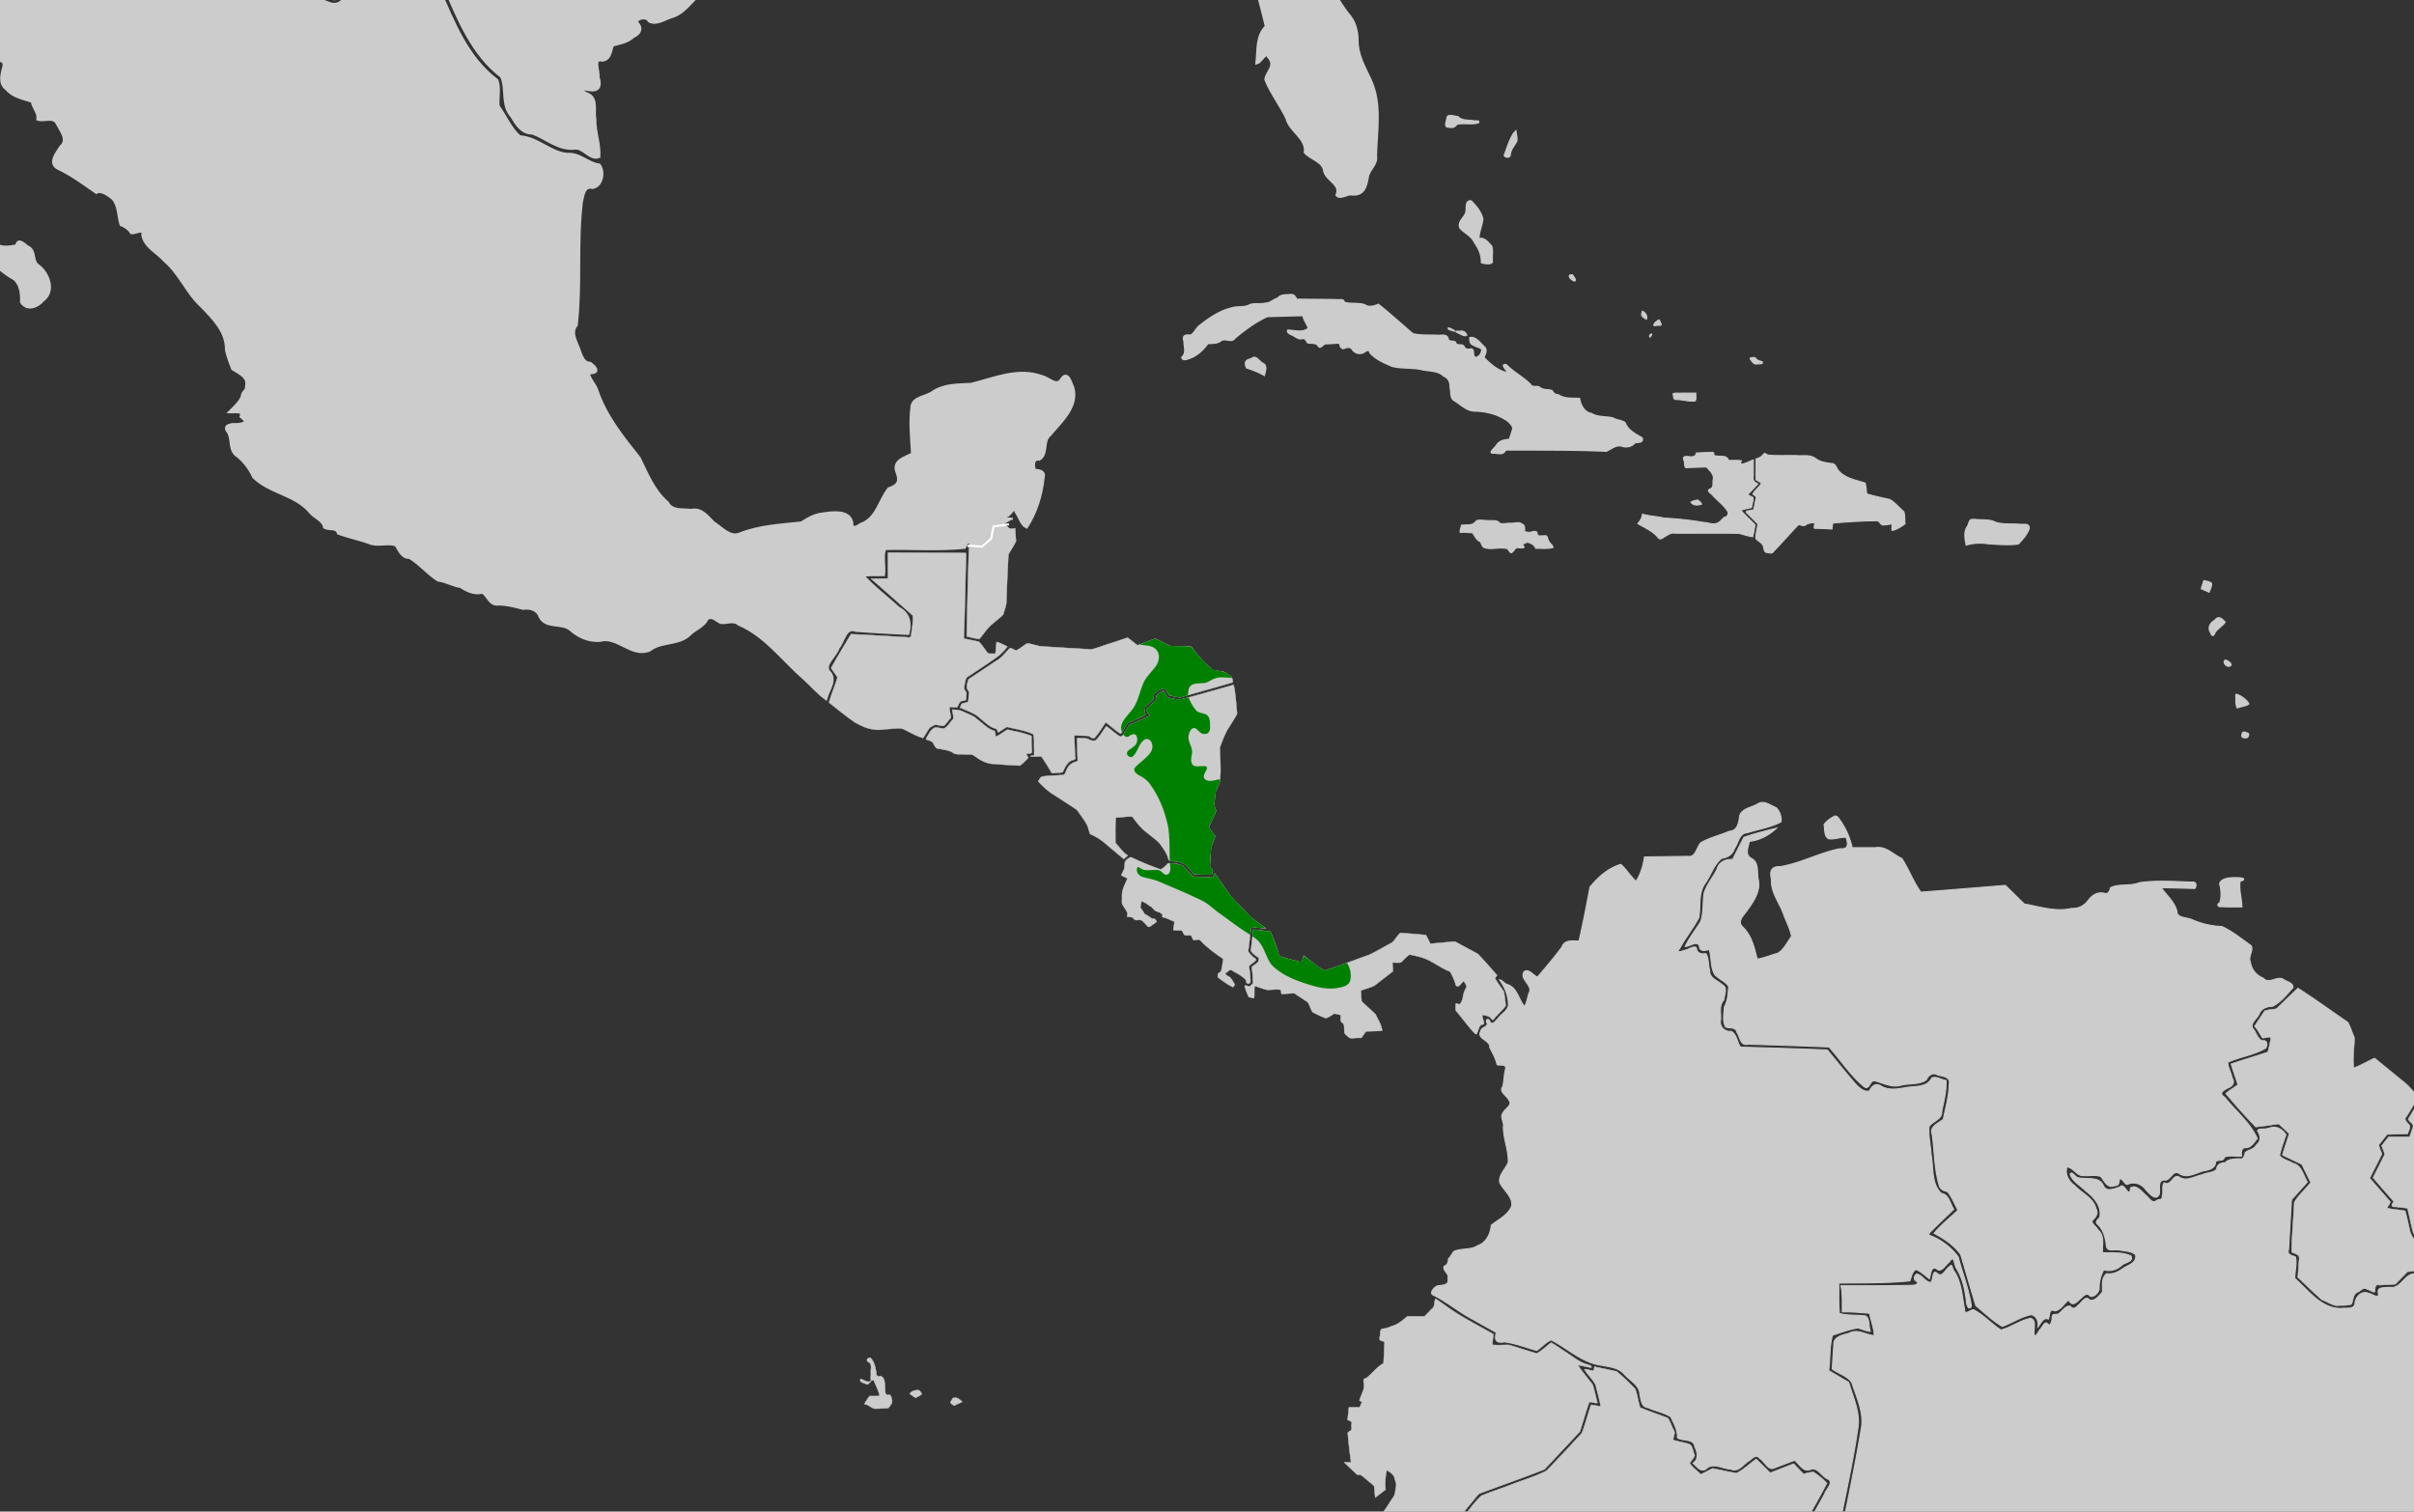 <svg xmlns="http://www.w3.org/2000/svg" width="1458" height="913" viewBox="0 0 385.763 241.565"><rect x="0" y="0" width="385.763" height="241.565" fill="#333333" stroke="none"/><g style="display:inline"><path style="fill:#ccc;stroke:#ccc;stroke-width:.345px;stroke-linecap:butt;stroke-linejoin:miter;stroke-opacity:1" d="M352.238 92.876s1.052.184 1.114.43c.061.245-.371 1.227-.371 1.227l-1.114-.491z"/><path style="opacity:1;fill:#ccc;fill-opacity:1;stroke:#ccc;stroke-width:.247;stroke-miterlimit:4;stroke-dasharray:none;stroke-opacity:1" d="M-13.087-.182c-.798.111-1.007 1.162-.91 1.797.543.302 1.422.149 1.388-.611.007-.376.021-1.123-.478-1.186zM-20.488-2.555c-.092.847.727 1.478 1.371 1.872.18-.417.106-.961-.393-1.107-.336-.236-.61-.587-.978-.765zM231.179 19.204c-.1.402-.35 1.201.381 1.084.506.164.964 0 1.225-.438 1.125-.288 2.383.115 3.476-.258.189-.441-.634-.144-.835-.282-.842-.118-1.839.01-2.46-.657-.539-.015-1.636-.485-1.717.204l-.07.347zM241.9 21.304c-.703 1.078-1.05 2.36-1.496 3.552.198.327.932.375.919-.173.092-.832.68-1.44 1.046-2.137.086-.531-.078-1.063-.14-1.588l-.328.346zM234.885 32.105c-.823.19-.41 1.31-.64 1.906-.285.82-1.32 1.421-.933 2.42.706.81 1.838 1.249 2.308 2.29.68.956 1.178 2.04 1.13 3.233.28.133 1.822.42 1.706-.243-.059-.775.112-1.64-.089-2.36-.56-.564-1.11-1.427-2.045-1.198-.02-1.105.548-2.107.612-3.184-.258-1.088-1.03-2.04-1.818-2.81a.399.399 0 0 0-.231-.054zM206.06 47.112c-.645.037-1.475-.023-1.86.572-.696.131-1.181.787-1.944.78-.841.234-1.797-.066-2.59.278-.81.481-1.909.17-2.805.482-1.904.435-3.56 1.564-5.076 2.749-.639.418-.87 1.283-1.545 1.617-.859-.11-1.321.059-1.003 1-.02.826.41 1.858-.343 2.476-.051.623.827.34 1.167.197 1.238-.409 2.204-1.363 2.949-2.373.749-.058 1.562.038 2.177-.51.707-.362 1.623.43 2.148-.346 1.59-1.334 3.305-2.611 5.19-3.465l5.711-.151c.103.761.666 1.368.855 2.073-.97.753-2.192.318-3.286.289-.213.45.6.684.9.854.445.246.808.593 1.371.47.558-.165.644.403.926.68.617.106 1.414-.089 1.747.618.353.346.79-.686 1.395-.474.637-.056 1.277-.082 1.915-.124.1.446.282 1.145.905.793.483-.216.999-.113 1.243.376.496.575 1.343.694 1.943.19.316-.192.713-.306.77.19.91 1.05 2.271 1.627 3.53 2.168 1.548.403 3.185.178 4.752.528 1.196.28 2.573.127 3.51 1.04.823.322 1.05 1.003 1.039 1.827.21.73-.083 1.791.772 2.156 1.02.66 1.963 1.652 3.276 1.603 1.548.064 3.074.392 4.43 1.161.646.34 1.331.858 1.558 1.561-.13.63-.372 1.23-.57 1.84-.786.05-1.631.202-2.063.94-.29.48-1.543 1.35-.302 1.217.612.064 1.487.313 1.713-.501 5.38.023 10.761-.036 16.136.203.844-.409 1.7-1.176 2.696-.743.681.122 1.442-.029 1.853-.61.473-.1 1.416.04 1.146-.756-1.063-.618-2.266-1.218-2.728-2.436-.56-.393-1.336-.37-1.925-.74-1.144-.269-2.407-.083-3.435-.713-1.166-.203-1.73-1.348-1.907-2.399-1.147-.079-2.399.106-3.386-.593-.485.027-.788-.294-1.013-.68-.661-.195-1.456-.01-2.013-.55-.452-.252-1.058.146-1.393-.401-1.144-1.168-2.631-1.92-3.789-3.071-.21-.265-.784-.1-.428.252.088.275.594.694.47.92-1.506-.293-2.699-1.394-3.733-2.433.2-.553.626-1.242.036-1.737-.627-.568-1.289-1.612-2.25-1.43-.02.496.058 1.052.64 1.185.355.286 1.106.32 1.28.71-.014.571-.542 1.455-1.195 1.195-.354-.422.067-1.495-.772-1.246-.41.075-.781-.055-.92-.449-.3-.45-1.095-.036-1.29-.492-.08-.58-1.056-.067-1.223-.67-.17-.92-1.135-.52-1.809-.61-1.277-.051-2.63.05-3.85-.252-1.827-1.566-3.605-3.191-5.492-4.687-.715.28-1.499.53-2.197.058-1.067-.36-2.29-.056-3.32-.421.053-.6-.869-.286-1.228-.393-2.12-.034-4.239-.04-6.358-.062-.189-.541-.491-.853-1.108-.73z"/><path style="opacity:1;fill:#ccc;fill-opacity:1;stroke:#ccc;stroke-width:.247;stroke-miterlimit:4;stroke-dasharray:none;stroke-opacity:1" d="M199.756 57.418c-.809.116-.856.73-.536 1.356.949.309 1.925.683 2.81 1.192.16-.74.564-1.562-.344-1.958-.518-.284-.98-1.25-1.61-.74l-.32.15zM251.112 43.933c-.7.026-.042.728.262.85.409.285.442-.107.194-.373-.112-.17-.196-.497-.456-.477z"/><path style="opacity:1;fill:#ccc;fill-opacity:1;stroke:#ccc;stroke-width:.175;stroke-miterlimit:4;stroke-dasharray:none;stroke-opacity:1" d="M233.235 53.324c.336.164.861.505 1.176.24-.212-.499-.577-.76-1.13-.625-.82-.074-.818.056-.08.367z"/><path style="opacity:1;fill:#ccc;fill-opacity:1;stroke:#ccc;stroke-width:.175;stroke-miterlimit:4;stroke-dasharray:none;stroke-opacity:1" d="M231.452 52.41c-.177.279.446.329.615.43.114.07.682.172.29-.043-.28-.161-.578-.356-.905-.387zM262.376 50.052c-.224.456.417.791.711.96.205-.514-.099-.993-.551-1.24-.112-.165-.103.236-.16.28zM265.103 51.12c-.316.197-.798.482-.82.887.245.099.614-.088.905-.022.556.13.058-.59-.037-.848-.01-.014-.029-.026-.048-.018zM263.912 53.378c-.23.033-.427.321-.217.498.01-.105.362-.412.217-.498zM268.592 62.83c-.39.059-.906-.101-1.236.115.127.334-.009 1.015.567.884.985.06 1.986.356 2.967.242.215-.355.064-.844.115-1.242l-2.413.001zM280.19 57.134c-.22.019-.769.063-.386.37.264.415.556.798 1.107.64.221-.002.91.067.693-.326-.346-.129-.755-.163-.994-.508-.11-.11-.255-.203-.42-.176zM235.72 83.469c-.547.598-1.464.335-2.18.486-.03.36-.297.817-.18 1.143.64-.103 1.304.038 1.951.05.38.508.657 1.228 1.29 1.438.176.392.26.898.778.988 1.14.288 2.363-.209 3.496.122.282.17.431.926.855.498.306-.326.484-.82 1.03-.64.572.03 1.099.085.538-.484.151-.195.692-.476.973-.376.484.17.981.426 1.147.948.908-.052 1.874.116 2.747-.136.014-.368-.496-.616-.622-.964-.314-.331-.151-1.1-.788-.896-.333-.068-1.03.177-1.113-.298.082-.533-.583-.456-.904-.324-.368.123-.752.037-1.109-.078.007-.446.106-1.035-.44-1.214-.495-.4-1.194-.049-1.78-.111-.566-.017-1.212.162-1.73.029-.434-.658-1.337-.351-1.991-.466-.55.024-1.168-.13-1.675.002l-.293.283zM271.216 79.92c-.323.075-.758.139-.99.357.349.46.918.509 1.436.354.587.047-.066-.488-.272-.659a.296.296 0 0 0-.174-.051z"/><path style="opacity:1;fill:#ccc;fill-opacity:1;stroke:#ccc;stroke-width:.175;stroke-miterlimit:4;stroke-dasharray:none;stroke-opacity:1" d="M273.147 72.31c-.69.014-1.38.058-2.07.087-.1.647-.618.636-1.164.583-.622-.081-1.111-.048-.779.686.153.41-.092 1.295.602 1.059l2.974-.1c.486.594 1.27 1.173 1.06 2.045-.102.512.149 1.215-.453 1.463-.775.3.186.714.43 1.08.779.856 1.762 1.562 2.373 2.55.128.396-.078.852-.527.89-.411.288-.665.78-1.175.957-.672.31-1.43-.092-2.13-.11a53.887 53.887 0 0 0-6.364-.698c-1.13-.28-2.36-.295-3.45-.63-.047.587-.385 1.068-.739 1.515 1.1.628 2.288 1.152 3.153 2.11.26.442.602.385.949.078.595-.312 1.138-.815 1.858-.663 3.39.016 6.79-.03 10.174.023.735.174 1.476.459 2.217.538.168-.62.253-1.26.378-1.89-.757-.775-1.579-1.517-2.283-2.327.555-.206 1.147-.299 1.72-.446.035-.523.314-1.073.225-1.581-.202-.236-.728-.23-.796-.546.555-.519 1.047-1.104 1.569-1.656-.572-.226-.859-.607-.71-1.226v-2.589c-.63.19-1.228.612-1.884.649-.296-.138-.084-.382-.03-.533-.666-.088-1.349-.018-2.021-.04-.177-.45-.583-.693-1.067-.639-.424-.098-1.005.052-1.34-.25.075-.232-.01-.49-.318-.39-.127 0-.255 0-.382.002z"/><path style="opacity:1;fill:#ccc;fill-opacity:1;stroke:#ccc;stroke-width:.175;stroke-miterlimit:4;stroke-dasharray:none;stroke-opacity:1" d="M281.703 72.75c-.283.31-.678.482-1.077.593v3.331c.25.207.758.315.854.631-.384.6-1.08 1.021-1.364 1.664.295.222.716.403.465.837l-.32 1.648c-.307.184-1.529.11-1.133.492l1.796 1.787c-.098.775-.35 1.565-.338 2.338.414.486 1.195.696 1.248 1.435.078.344.135.842.617.796.358.068.78.21.987-.2 1.364-1.401 2.635-2.887 3.989-4.297.418.125.912.374 1.263-.023.39-.17.88-.264 1.28-.262.108.345-.353 1.073.275.912.839.013 1.676.07 2.513.112.063-.308 0-.701.172-.964 2.37-.185 4.748-.36 7.125-.366.373.15.521.825 1.044.68.398.023 1.047-.238 1.282-.086.009.302-.135.716-.022.97.776-.154 1.45-.607 2.075-1.069-.079-.623 0-1.318-.175-1.897-.744-.661-1.394-1.464-2.25-1.981-1.24-.275-2.483-.536-3.704-.884-.061-.586-.11-1.175-.237-1.75-1.535-.485-3.34-.754-4.378-2.11-.265-.435-.45-1.092-1.1-1.014-.89-.113-1.8-.261-2.518-.842-.874-.623-2.006-.32-3.006-.418-1.536-.056-3.09.091-4.615-.1-.363-.21-.447-.44-.748.037z"/><path style="opacity:1;fill:#ccc;fill-opacity:1;stroke:#ccc;stroke-width:.247;stroke-miterlimit:4;stroke-dasharray:none;stroke-opacity:1" d="M315.1 83.046c-.469.058-.44.812-.705 1.123-.582.886-.345 1.965-.172 2.911 1.163-.348 2.37-.395 3.566-.193 1.57.07 3.181.25 4.733.02.689-.708 1.405-1.518 1.733-2.451.026-.9-.962-.54-1.554-.64-1.262-.122-2.606.085-3.814-.319-.96-.516-2.16-.317-3.222-.447a9.474 9.474 0 0 0-.565-.004z"/><path style="opacity:1;fill:#ccc;fill-opacity:1;stroke:#ccc;stroke-width:.349;stroke-miterlimit:4;stroke-dasharray:none;stroke-opacity:1" d="M356.832 140.345c-.677.017-1.869.16-2.05.897.275.969.343 2.153.014 3.11-.483.145-.335.558.162.453 1.071.082 2.147.035 3.22.047-.039-1.359-.54-2.798-.265-4.124.2.018.89-.197.36-.312-.475-.083-.96-.076-1.442-.071z"/><path style="opacity:1;fill:#ccc;fill-opacity:1;stroke:#ccc;stroke-width:.247;stroke-miterlimit:4;stroke-dasharray:none;stroke-opacity:1" d="M353.916 99.166c-.692.36-1.168 1.215-.631 1.91.172.624.462.61.65.014.403-.678 1.214-1.04 1.615-1.68-.517-.513-1.012-1.064-1.59-.276zM355.636 105.503c-.6.382.424 1.373.873.773.015-.345-.57-.683-.873-.773zM357.317 110.952c.066.69-.108 1.531.207 2.143.583-.228 1.33-.253 1.82-.615-.43-.72-1.235-1.267-2.027-1.528zM358.52 117.006c-.279.228-.443.956.165.847.446.312.988-.633.339-.706-.16-.066-.328-.143-.505-.14z"/><path style="opacity:1;fill:#ccc;fill-opacity:1;stroke:#ccc;stroke-width:.619;stroke-miterlimit:4;stroke-dasharray:none;stroke-opacity:1" d="M-48.592-33.6c.647 1.16.309 2.797 1.197 3.775 5.184-.042 10.37-.908 15.554-1.283.56.218 2.517-.782 2.189.292-.241.687-.712 1.857.468 1.903 8.5 3.21 17.014 6.394 25.604 9.355 6.597-.008 13.194-.049 19.79-.075.373-1.128-.811-3.603.736-3.714 4.096-.351 8.221-.158 12.33-.213 2.871 2.763 5.328 6.01 8.543 8.388 1.229.674 2.983.678 3.173 2.38l3.73 8.64C47.63-2.87 50.43-1.185 53.456-.263c1.97-1.394 2.282-4.145 3.259-6.21.832-.062 1.946-.052 2.207-1.039 1.268-.14 2.471.94 3.822.548 1.514-.282 2.934-.294 3.932 1.05 1.458 1.385 3.4 2.408 4.547 4.023 2.176 5.107 4.415 10.59 8.986 14.065.922 2.027-.02 4.583 1.639 6.38.732 1.23 1.615 2.71 3.258 2.634 2.272.851 4.235 2.746 6.836 2.413 1.389-.063 2.377 1.826 3.694 1.389.129-1.945-.686-3.92-.636-5.908-.304-1.409.482-3.425-1.265-4.015-.69-.359-1.724-1.216-.17-.914 1.702.422 2.536.032 1.93-1.82.167-1.029-.934-3.164.79-2.786 1.243-.179 1.177-1.594 1.568-2.417 1.166-.283 2.397-.503 3.343-1.374 1.088-.466 1.357-1.384.419-2.177.12-.83 1.761-1.145 2.187-.262 1.185.61 2.588-.514 3.769-.795 2.229-.823 3.229-3.156 5.272-4.283 2.229-1.62 4.482-3.571 7.411-3.549 2.29-.122 4.718-1.247 6.828.073 1.962.942 4.301 1.651 6.379.866-.813-.77-.934-2.588.272-2.972 1.988-.549 2.721 1.66 4.098 2.54 1.514.823 2.108 2.744 3.9 3.097.878.365.873 1.848 1.816.572 1.206-.72 3.222-1.923 4.222-.276.61.584.271-1.316-.222-1.665-.43-.264-.917-1.106.009-.811 1.113.095 2.384.724 3.417.54-.736-1.257-.659-1.874.946-2.064 1.033.064 1.064-1.912.644-1.844-.673.525-2.095 1.384-2.752.54.25-.98-.62-1.636-1.52-1.16-.851.485-2.193-.336-2.118-1.103.627-1.55 1.521-1.967 3-1.242 4.344.705 8.546-1.184 12.893-.825.429-.536.634-1.95 1.323-2.047.834.937.942 2.988 2.622 2.363 1.245-.028 2.815.073 3.382-1.315.986 1.064 2.346 1.53 3.75 1 .816.094 1.918-.725 2.603-.294.075 1.338 2.072.894 2.85 1.643 2.008 1.08 4.092 2.388 5.147 4.44 3.023-.636 5.593-2.632 8.573-3.33 3.206 1.567 4.842 5.043 7.387 7.39.604.327 1.623.028 1.631 1.066.408 1.452.737 2.926 1.11 4.387-1.584 1.47-1.292 3.739-1.507 5.677.479-.15 1.491-2.039 1.804-.937 1.44 1.54-.297 2.526-.385 3.72.882 2.174 2.364 4.058 3.352 6.146.496 2.06 3.231 3.156 2.948 5.458 1 1.069 2.943 1.356 3.114 3.104.474 1.404 2.673 1.985 1.96 3.733.452.508 1.568-.343 2.23-.224 1.843.22 2.228-1.104 2.48-2.623.166-1.298 1.537-1.99 1.309-3.394.093-4.09.949-8.413-.913-12.262-.93-1.968-2.034-3.897-2.025-6.146-.016-1.606-.398-3.08-1.523-4.281-1.654-2.19-3.05-4.595-3.393-7.357-.475-2.665-1.59-5.2-2.056-7.84.84-2.023.475-4.334 1.489-6.333.815-1.625.953-4.08 2.828-4.865.64-1.155.362-3.096 1.641-3.803.361.148 1.436 1.29 1.427.349-.506-.611-.46-1.623.58-1.335 1.583.3 2.802-.255 3.705-1.57 1.239-1.416 2.717-2.638 4.644-2.903 1.491-.535-.715-.426-1.171-.462-31.263-.326-62.53-.155-93.793-.218-60.019-.006-120.037-.002-180.055-.003l.275.51z"/><path style="opacity:1;fill:#ccc;fill-opacity:1;stroke:#ccc;stroke-width:.619;stroke-miterlimit:4;stroke-dasharray:none;stroke-opacity:1" d="M-31.306-30.133c-5.106.652-10.249 1.013-15.372 1.522 1.105.573 1.546 1.68 1.136 2.845-.055 1.53 2.281 2.038 1.887 3.727-.312 1.177.946 1.57 1.197 2.537 1.226 1.045 1.205 2.682 1.905 3.985 1.053.843 1.6 2.035 1.361 3.392-.061 1.425 2.056 1.683 1.786 3.24-.159 3.056 2.558 5.023 5.011 6.267 3.083 2.037 5.91 4.66 7.93 7.71-1.057 1.616-.28 3.671-.906 5.385-1.481.729-3.336.013-4.95.04-1.468-.377-1.714-.168-.555.926 1.056 1.144 3.08 1.538 3.101 3.39.485 1.053 2.01.3 2.737 1.15 1.433.583 2.251 2.342 3.791 2.565 1.807-.063 1.362-2.615 2.62-3.207.994.456.858 1.507.49 2.306.292.9.689 1.792.732 2.74 1.468.719 2.947 1.544 4.398 2.312 2.56 2.739 2.96 6.934 1.674 10.356-.35.897-.819 2.16.733 1.782 1.04-.181 2.09.028 2.127 1.235.657.394 1.63.298 2.074 1.136 1.36 1.647 3.447 2.42 4.79 4.118C-.437 42.597.892 43.73 2.397 44.54c1.026.98 1.156 2.43 1.111 3.726.877 1.321 2.492.64 3.303-.354 1.955-1.4.817-4.362-.89-5.493-.957-.8-.25-2.41-1.63-2.938-.491-.416-1.458-1.345-1.527-.167-.905.265-2.591.413-3.128-.054-.225-3.96-1.995-7.688-3.707-11.213-.718-1.298-2.066-2.338-1.78-3.99-.276-2.248-.939-4.656-3.074-5.844-1.637-1.359-2.885-3.143-4.065-4.897-.27-1.572-2.302-1.963-2.959-3.093-.015-1.79.28-3.763-.98-5.228-.73-.672-2.146-.163-3.09-.334.872-.562 1.638-1.607.57-2.402-.779-.745-2.897.14-2.682-1.495.476-1.673-.824-2.627-1.899-3.674l-5.442-5.557c-.344-2.69.339-5.783-1.588-8.019-1.186-1.482.212-3.36.309-4.997.098-.75.262-1.842 1.286-1.24 1.807.402 3.31 1.658 4.77 2.567.158-.415-.523-1.837.414-1.307 1.693.734 2.59 2.473 4.017 3.474.88.233 2.648-.405 2.475 1.114.564 2.38.177 5.355 2.362 7.01.82 1.223.298 2.892 1.185 4.15.726 1.14.942 3.18 2.531 3.376.518 1.352.172 3.353 1.911 3.971 1.604.365.512 2.3 1.761 3.017 1.922 1.674 3.81 3.628 6.19 4.551.74.757 2.708-.228 2.564 1.332-.283 1.214-.866 2.731.403 3.654 1.052 1.23 2.685 1.487 4.103 1.95.103 1.032 1.02 1.761.91 2.862.991.29 2.524-.569 3.113.784.582 1.134 1.809 2.592.559 3.686-.602.95-2.058 2.636-.424 3.393 2.159 1.026 4.085 2.458 6.02 3.804.837-.47 2.024.491 2.711 1.023 1 1.177.867 2.817 1.287 4.156.688.264 1.279.698 1.653 1.289.64.055 2.099-.881 1.84.441.319 1.819 2.368 2.73 3.493 4.05 2.425 2.052 3.547 5.151 5.899 7.288 1.895 1.954 4.046 4.099 3.973 7.025.243 1.016.605 2.023.985 2.963 1.031.674 2.591 1.273 2.22 2.834.117.776-.693.863-.678 1.664-.394.95-1.188 1.642-1.892 2.363.698.026 2.098-.31 1.72.787 1.151.898.702 1.243-.726 1.377-.64-.072-2.249.042-1.38 1.017.812 1.223.08 3.05 1.594 3.93 1.095.921 1.924 2.07 2.502 3.324 2.6 2.54 6.7 2.748 9.056 5.63.733.878 2.025 1.198 2.27 2.394.724.385 1.892-.087 2.21.93 1.698.627 3.524.98 5.229 1.632 1.278.356 2.89-.235 3.98.268.525.802.958 2.045 2.094 1.951 1.673.983 2.937 2.57 4.583 3.628 1.276.161 2.363.852 3.637 1.045 1.04.69 2.167 1.212 3.437.9.972.497 1.19 2.12 2.6 1.89 1.36 0 2.64.358 3.886.689 1.193-.168 2.379.163 2.801 1.417.929 1.751 3.321.826 4.755 1.914 1.284 1.156 2.914 1.92 4.7 1.792 2.866-.81 5.11 2.741 7.955 1.534 1.901-1.533 4.83-.733 6.557-2.668.92-.77 2.104-1.195 2.616-2.323.858-.593 1.52.276 2.212.586 1.007.161 1.99-.506 2.925.282 4.25 1.822 7.032 5.722 10.431 8.678 1.127 1.008 2.264 2.315 3.4 3.144.37-1.339 1.755-2.996.374-4.21-.737-1.204 1.193-2.557 1.57-3.824.92-1.037 1.104-3.473 2.926-2.8 2.742.22 5.492.34 8.239.485.402-1.667.11-3.053-1.495-3.905-1.921-1.767-4.154-3.439-5.83-5.336 1.116-.25 2.282-.106 3.419-.147.176-1.297-.342-3.284.247-4.172 4.23-.112 8.505.231 12.707-.193.23-.401.216-1.057.988-.718 1.758.84 2.186-.942 2.901-2.168.514-1.046 1.173-2.295 2.564-2.1.945.096 1.461-2.103 1.898-.638.528.7.826 1.972 1.578 2.345 1.458-2.293 2.336-5.051 2.597-7.754.314-1.058-.598-1.094-1.335-1.143-.31-.699-.366-2.118.773-1.915 1.32-.836.4-2.862 1.652-3.865 1.75-2.11 4.535-4.477 3.656-7.53-.316-.585-.754-2.56-1.606-1.349-.863 1.53-2.122-.08-3.313-.337-3.759-1.37-7.586.347-11.216 1.245-2.09.132-4.275.02-6.103 1.241-1.04.81-3.209.825-3.322 2.293-.344 2.517-.04 5.06.091 7.581-1.366.698-3.264 1.105-2.424 3.01.53 1.526-.055 2.101-1.4 2.562-1.505 1.918-1.908 4.828-4.523 5.716-.616.484-1.55.857-1.499-.338-.365-1.96-3.078-1.56-4.527-1.346-1.298.115-2.397.775-3.43 1.441-3.331.354-6.724.517-9.882 1.767-1.575.655-2.989-1.03-4.245-1.834-1.043-.994-1.865-2.28-3.518-1.94-1.402-.18-3.07.201-3.861-1.27-2.21-1.892-3.25-4.618-4.498-7.132-2.645-3.323-5.38-6.707-6.755-10.782-.301-.989-1.388-1.969-1.354-2.946 1.57.082 1.463-.51.303-1.382-1.408-.017-1.596-1.963-2.125-2.955-.419-1.05-.976-2.25-.132-3.237.745-6.539.018-13.188.828-19.727.246-1.001.374-2.645 1.835-2.308 1.49-.26 1.786-2.505 1.013-3.468-1.784-.222-3.132-1.885-5.065-1.688-2.778-.258-4.814-2.689-7.618-2.814-1.526-1.325-2.296-3.313-3.478-4.925-.144-1.335.271-2.926-.188-4.117-4.763-3.587-6.984-9.32-9.277-14.585-1.773-1.304-3.388-3.01-5.253-4.079-2.101-.087-4.269-.402-6.287.136-1.642-.317-1.359 2.073-2.118 3.063-.674 1.519-1.718 4.038-3.853 3.174-3.042-1.042-5.848-2.651-8.77-3.972l-4.205-9.875c-3.84-1.048-6.044-4.633-8.861-7.137-1.118-.957-1.912-2.684-3.646-2.183-3.202.03-6.4.195-9.598.32-.48 1.056.476 3.648-1.077 3.553-6.79.057-13.62.354-20.383.262-9.172-3.402-18.428-6.68-27.536-10.19-.128-.422.65-1.296.207-1.5z"/><path style="opacity:1;fill:#ccc;fill-opacity:1;stroke:#ccc;stroke-width:.062;stroke-miterlimit:4;stroke-dasharray:none;stroke-opacity:1" d="M159.837 83c-.608.014-.79.728-1.078 1.14-.615 1.071-1.184 2.182-1.838 3.223-.684.05-1.395-.188-2.063-.168a830.187 830.187 0 0 0-.372 14.513c.658.171 1.35.336 2.014.413.737-.831 1.292-1.827 2.205-2.496.526-.478 1.132-.903 1.61-1.41.214-.8.582-1.574.518-2.42.084-2.393.196-4.785.316-7.177.395-.719.888-1.415 1.222-2.147-.065-.688-.102-1.378-.145-2.067-.368.085-.815.22-1.1-.124-.22-.211-.566-.382-.722-.614.032-.224.633-.695.234-.661-.267.003-.534-.004-.8-.004z"/><path style="opacity:1;fill:#ccc;fill-opacity:1;stroke:#ccc;stroke-width:.062;stroke-miterlimit:4;stroke-dasharray:none;stroke-opacity:1" d="M141.898 90.38v2.07l-2.703.033c2.223 1.973 4.482 3.917 6.686 5.905.043.975-.1 1.963-.262 2.926.013.474-.195.665-.663.523-2.99-.16-5.976-.372-8.967-.49-1.058 1.803-2.177 3.58-3.18 5.408.298.527.728.98 1.022 1.502-.39 1.357-.978 2.654-1.364 4.011 1.358 1.077 2.693 2.19 4.126 3.168.943.521 1.925 1.029 3.017 1.134.857.193 1.734-.056 2.6-.078.859-.048 1.816-.292 2.577.245.88.445 1.762.958 2.715 1.206.42-.525.692-1.171 1.103-1.687.406-.15.77-.583 1.229-.38.41.05.965.338 1.25-.119.297-.355.582-.72.875-1.08-.071-.558-.225-1.155-.236-1.694.408-.01.836.09 1.231.05.2-.293.293-.705.538-.935.29-.162.95-.021.896-.467-.021-.443.224-.97-.195-1.288-.249-.426-.018-.96.049-1.416.073-.385.196-.74.593-.891 1.62-1.114 3.312-2.133 4.874-3.327.454-.424.923-.887 1.282-1.373-.573-.253-1.13-.62-1.741-.75-.084.628-.093 1.265-.176 1.894-.396-.046-.863.041-1.217-.085-.478-.607-.882-1.299-1.423-1.84-.8-.191-1.612-.337-2.418-.502.177-4.546.27-9.094.367-13.642-.23-.106-.643-.015-.934-.05-3.85-.03-7.7-.035-11.551-.05v2.07z"/><path style="opacity:1;fill:#ccc;fill-opacity:1;stroke:#ccc;stroke-width:.062;stroke-miterlimit:4;stroke-dasharray:none;stroke-opacity:1" d="M177.352 102.846c-.971.305-1.934.673-2.91.94-2.761-.174-5.527-.317-8.286-.51-.656-.145-1.311-.377-1.973-.46-.62.324-1.15.831-1.774 1.127-.354-.05-.667-.364-1.007-.37-.715.658-1.25 1.517-2.126 1.987l-4.51 3.003c-.14.594-.525 1.358.026 1.863.133.364-.017.82-.01 1.221-.016.258-.025.61-.371.622-.3.132-.764.04-.833.45-.046.133-.28.421 0 .434.817.37 1.678.683 2.441 1.144.852.644 1.601 1.443 2.544 1.956.329.148.938.18.833.689.14.22.436-.134.597-.188.323-.176.62-.482.956-.578 1.397.358 2.866.535 4.174 1.162.191.704.099 1.468.134 2.196v1.18c-.155.06-.535-.01-.588.162.57.095 1.157.01 1.733.02.616.838 1.134 1.742 1.666 2.631.247.13.574-.05.849-.013.3-.045.66.008.926-.143.294-.689.656-1.434 1.336-1.819.311-.125.811-.091.631-.558-.053-1.162-.095-2.324-.138-3.486.786.085 1.59.029 2.367.13.226.195.524.414.833.326.714-.758 1.23-1.677 1.83-2.524.796.594 1.526 1.294 2.367 1.816.348-.272.5-.762.75-1.127.162-.35.354-.668.764-.75.818-.4 1.712-.686 2.474-1.183-.1-.34-.25-.766-.195-1.097l1.475-1.393c-.03-.363-.122-.75.273-.949.385-.435.962-.685 1.522-.762.33.325.455.846.767 1.147.567.09 1.138.26 1.703.301 2.807-.802 5.63-1.57 8.423-2.404-.071-.38-.06-.87-.48-1.038-.433-.288-.82-.684-1.376-.678-.48-.127-1.032-.103-1.462-.33a15.838 15.838 0 0 1-2.734-2.859c-.268-.244-.419-.72-.764-.81-1.087-.038-2.192-.005-3.268-.087l-2.324-1.168-2.839 1.054-1.578-1.22-2.848.943z"/><path style="opacity:1;fill:#ccc;fill-opacity:1;stroke:#ccc;stroke-width:.062;stroke-miterlimit:4;stroke-dasharray:none;stroke-opacity:1" d="M152.276 114.097c.062.373.217.77-.156 1.03-.393.427-.678 1.02-1.221 1.273-.478.09-.963-.175-1.42-.15-.784.29-1.082 1.123-1.479 1.779-.13.22.335.207.443.31.398.075.673.294.81.675.17.305.357.67.769.64.85.188 1.787.22 2.487.802.522.156 1.124.055 1.678.11.528.073 1.148-.137 1.564.275.89.638 1.882 1.226 3.012 1.248 1.403.117 2.813.202 4.216.268.52-.337.91-.836 1.362-1.254-.168-.297-.61-.719.007-.66.233-.02.643-.044.54-.389-.066-.811-.063-1.627-.062-2.44-.9-.328-1.814-.608-2.76-.767-.377-.057-.777-.239-1.14-.216-.59.365-1.158.822-1.779 1.11-.126-.288-.05-.699-.223-.926-1.133-.311-1.91-1.253-2.825-1.924-.639-.593-1.516-.812-2.281-1.203-.51-.262-1.095-.233-1.651-.283l.11.692zM192.933 110.635c-1.503.4-2.99.885-4.516 1.184-.622-.058-1.23-.213-1.84-.336l-.612-1.066c-.49.167-1.017.462-1.242.937.143.364-.021.61-.322.83l-1.148 1.144c.019.421.235.788.562 1.049l-3.374 1.509c-.403.612-.668 1.364-1.246 1.837-.454-.015-.774-.463-1.143-.686-.422-.316-.838-.695-1.265-.973-.567.751-1.009 1.619-1.7 2.265-.366.125-.843.023-1.144-.21-.52-.217-1.135-.102-1.692-.175-.317.043-.035.69-.112.975.026.913.06 1.825.076 2.739-.704.14-1.39.52-1.685 1.2-.191.298-.248.742-.483.963-1.099.157-2.218.07-3.31.257-.478 0-.635.462-.826.808.748.795 1.528 1.569 2.48 2.123 1.237.825 2.524 1.596 3.736 2.446.558.877 1.28 1.667 1.697 2.625.14.39.208.823.373 1.196.882.404 1.73.881 2.445 1.542.978.813 1.95 1.635 2.925 2.452.208-.183.493-.336.65-.55-.802-.526-1.345-1.338-1.972-2.044.026-1.322-.055-2.652.05-3.97.18-.144.515-.03.743-.099.638-.013 1.297-.182 1.924-.08.674.925 1.363 1.86 2.31 2.532.652.567 1.401 1.045 1.994 1.667.563.785 1.186 1.557 1.435 2.507.043.31.315.392.59.374.906.04 1.928.2 2.51.97.356.383.708.77 1.062 1.153.909.043 1.819.042 2.729.035.156-.322.373-.652-.01-.912-.417-.334-.18-.864-.197-1.318.088-.764.013-1.562.213-2.303l.584-1.597c-.34-.471-.733-.92-1.03-1.412.369-.89.857-1.74 1.17-2.646-.11-.432-.403-.821-.256-1.285.106-.765-.006-1.585.412-2.273.242-.552.555-1.087.503-1.711.171-1.612-.038-3.239-.052-4.844.455-1.153.827-2.353 1.557-3.374.392-.68.884-1.336 1.211-2.03-.172-1.537-.204-3.1-.56-4.611l-4.205 1.186z"/><path style="opacity:1;fill:#ccc;fill-opacity:1;stroke:#ccc;stroke-width:.062;stroke-miterlimit:4;stroke-dasharray:none;stroke-opacity:1" d="M180.669 137.007c-.366.133-.734.414-.91.765-.042.509-.006 1.044-.3 1.496-.06.263-.517.67-.03.749.223.144.583.217.726.423-.383.897-.918 1.786-.854 2.798.035.432-.09.911.061 1.31.26.486.677.91.823 1.444.003.173-.224.57.108.55.346-.032.715.011.914.335.26.318.751.088 1.116.158.356.136.594.553.904.8.255.451.555.322.87.006l.095-.067c.032-.022.125-.06.157-.082.031-.023.46-.352.492-.375.032-.023-.258-.407-.227-.43.032-.023-.587-.092-.555-.115.031-.023-1.202-.744-1.17-.767.031-.023-.684-.993-.652-1.016.031-.023.153-.963.185-.986.031-.023.637.361.669.339.031-.023.8.576.832.554.032-.022.753.75.785.728.032-.022.524.198.557.177.032-.02.42.296.453.275.033-.02.023.24.056.22.033-.02-.084.29-.051.272.034-.02.164.058.198.04.68.144 1.098.459 1.745.682.013.457-.151.922-.17 1.363.44.088.907.017 1.356.042.236.238.282.809.663.795.309.08.857-.2.935.226.12.183.164.673.489.518.353-.026.77-.211.984.174 1.052 1.107 2.297 1.998 3.56 2.85-.105.663-.177 1.348-.357 1.99-.2.193-.58.294-.514.647-.127.398.438.544.645.777.556.412 1.144.78 1.758 1.099.139-.162.458-.375.21-.594-.256-.43-.45-.935-.944-1.149-.317-.212-.762-.425-.199-.652.305-.283.612-.54.97-.178.724.413 1.516.8 2.066 1.435.009.256.026.565.37.56.41.031.346-.508.32-.775-.013-.674-.143-1.351-.215-2.012.325-.36.803-.582 1.113-.94.099-.297-.386-.376-.518-.577-.262-.263-.591-.55-.724-.88.19-1.267.283-2.55.478-3.813.21-.155.553.044.803.016.503.049 1.04.148 1.528.153-1.058-.82-2.239-1.5-3.12-2.524-.846-.91-1.761-1.766-2.557-2.718l-2.481-3.534c-.152.346-.232.806-.717.63-.919-.032-1.84-.038-2.756-.122-.546-.563-1.048-1.193-1.621-1.716-.493-.186-.99-.387-1.525-.35-.347.02-.79-.255-1.012.124-.335.267-.615.71-1.06.78-1.463-.531-2.921-1.099-4.324-1.771-.13-.078-.272-.17-.431-.155z"/><path style="opacity:1;fill:#ccc;fill-opacity:1;stroke:#ccc;stroke-width:.062;stroke-miterlimit:4;stroke-dasharray:none;stroke-opacity:1" d="M200.295 148.578c-.148 1.118-.259 2.243-.416 3.362.328.486.805.839 1.304 1.137-.027.342-.054.721-.408.89-.227.223-.59.376-.748.631.146.848.197 1.708.194 2.567-.271.267-.509.66-.922.386-.157-.084-.487-.094-.366.178.168.545.377 1.092.61 1.606.28.055.588.164.856.184.118-.63-.024-1.321.109-1.931.683.172 1.34.488 2.028.607.686.01 1.386-.121 2.062-.018.233.149.051.61.253.7.662-.08 1.331-.097 1.997-.135.685.493 1.415.928 2.104 1.406.352.487.472 1.131.806 1.608.676.37 1.378.69 2.095.973.498-.155.93-.452 1.355-.744.331.115.833.1 1.059.295.03.406-.21.915.223 1.169.436.272.255.824.345 1.253-.064.403.153.662.48.866.262.313.586.443.99.335.416-.026.832-.04 1.25-.035l.73-1.03 2.583-.09c-.056-.961-.66-1.767-1.03-2.629l-2.249-2.091c-.043-.572-.1-1.144-.103-1.719.717-.276 1.485-.46 2.17-.795l2.943-2.29-.085-1.38c.448-.03.945.059 1.364-.042.46-.412.867-.919 1.39-1.244 1.21.262 2.455.498 3.517 1.169.98.511 1.888 1.166 2.933 1.55.397.694.737 1.422.932 2.196.187.274.582.13.716-.125.184-.186.348-.403.559-.555.137.297.414.597.449.9-.312.566-.566 1.165-.61 1.815-.112.343-.228.762-.526.986-.198.034-.426-.188-.593-.121-.04.377-.078.8.006 1.157 1.026 1.177 1.912 2.475 3.002 3.596.112.145.363.254.383-.026.232-.424.269-1.012.666-1.322.236-.011.565-.108.419-.413-.073-.382-.252-.799-.268-1.161.553.102 1.205.148 1.525.68.25.371.517-.372.775-.51.478-.538 1.025-1.041 1.455-1.608a17.485 17.485 0 0 0-.291-2.298c-.461-.709-1.01-1.383-1.397-2.128.042-.218.492-.423.187-.629-.96-1.101-1.929-2.208-2.935-3.261l-3.675-1.984c-1.304.12-2.61.226-3.913.361-.243-.461-.458-.95-.721-1.393a101.165 101.165 0 0 0-4.08-.33c-.534.42-.817 1.105-1.333 1.534-1.221.641-2.402 1.371-3.649 1.956-2.363.843-4.71 1.75-7.09 2.536-1.243-.6-2.266-1.57-3.357-2.386-.18.315-.16.778-.391 1.037-1.193-.295-2.394-.598-3.561-.969-.352-1.34-.846-2.649-1.39-3.92a56.303 56.303 0 0 0-2.716-.314z"/><path style="opacity:1;fill:#ccc;fill-opacity:1;stroke:#ccc;stroke-width:.174;stroke-miterlimit:4;stroke-dasharray:none;stroke-opacity:1" d="M279.996 128.888c-.927.345-2.068.755-2.04 1.949-.2.974-.43 1.948-1.617 2.021-1.485.638-3.176 1.03-4.537 1.816-.683.709-.808 2.379-2.014 2.187l-6.987.093c-.22 1.343-.606 2.794-1.368 3.897-.88-.806-1.587-1.99-2.424-2.708-2.016.576-3.665 2.079-4.925 3.63-.544 2.885-1.092 5.769-1.756 8.629-1.076-.002-2.29-.276-2.735.972-1.228 1.645-2.559 3.21-3.894 4.77-.678-.223-1.407-1.408-2.133-.86-.846 1.228 1.494 2.189.78 3.413-.242.695-.344 1.574-.73 2.153-.976-1.146-1.148-3.048-2.8-3.524-.413-.139-.814-.72-1.174-.731.82 1.14 1.37 2.438 1.41 3.862.095.963-1.13 1.537-1.637 2.31-.354.3-.94 1.282-1.335.475-.172-.547-.738-.335-.475.185.327.765-.888.656-.96 1.36-.77 1.244 1.563 1.428 1.428 2.626.445.875.962 1.729 1.15 2.708.434.285 1.457-.23 1.39.664-.27.929-.24 1.92-.455 2.862-.711.797.688 1.48.972 2.186.676.754-.692 1.405-.959 2.047-.52.642.238 1.445.073 2.198-.003 1.928.837 3.707.787 5.646-.387 1.087-1.636 2.073-1.356 3.295.595 1.226 2.145 2.277 1.89 3.76-.62 1.451-2.103 2.105-3.248 3.033-.127 1.35-.786 2.804-2.194 3.271-1.15.75-2.593.372-3.78.91-.326.375-.51.853-.878 1.185-.01.525-.15.994-.675 1.183-.332.733.89 1.153.602 1.971.27 1.137-.942 1.038-1.663 1.17-.494.159-1.406 1.149-.68 1.463 2.196 1.08 4.097 2.728 6.283 3.862 1.254.72 2.525 1.412 3.786 2.119-.348 1.223-.01 1.758 1.294 1.506 1.772.235 3.451.886 5.162 1.373.772-.527 1.452-1.363 2.314-1.684 2.71 1.367 4.991 3.71 8.15 4.064 1.29.265 2.697.37 3.584 1.473.923 1.013 2.439 1.72 2.442 3.252.217.782.214 1.932 1.279 2.024 1.185.547 2.624.793 3.663 1.48.467 1.06 1.15 2.155 1.041 3.326.895.633 2.662.063 2.79 1.473.45.868.649 1.95-.274 2.612.712.654 1.377 1.652 2.312.696 1.121-.724 2.473.2 3.702.24 1.244.595 2.002-.825 2.976-1.363.48-.368 1.104-1.11 1.632-.359.757.426 1.272 1.79 2.135 1.621 1.158-.438 2.315-.877 3.471-1.317.76.592 1.4 2.026 2.578 1.449 1.068-.367 1.715 1.05 2.593 1.491 1.276.544-.136 1.648-.393 2.486-1.018 1.92-2.215 3.846-3.125 5.766 1.055.304 2.56-.486 3.11.75.54.43 1.446 2.402 1.742 1.806 1.184-6.309 2.692-12.564 3.605-18.92.388-2.529-.797-4.89-1.472-7.259l-3.206-1.882c.269-1.874.102-3.848.613-5.665 1.318-.414 2.712-.964 4.057-1.156.639.15 1.376.523 1.98.527-.3-.748-.045-2.26-.861-2.465-1.33-.148-2.82-.021-4.062-.377-.184-1.61-.082-3.238-.11-4.856 3.783-.054 7.594.03 11.355-.36.243-.53.35-1.563 1-1.812.809.33 1.431.973 2.13 1.475.195-.512.19-2.107 1.117-1.613.783.8 1.431-.66 2.015-1.02.9-1.374.743.225 1.182.96.99 1.587 1.369 3.404 1.597 5.23-.04.461.366 1.668.788.834-.37-2.686-1.433-5.246-2.102-7.874a10.06 10.06 0 0 0-4.266-3.326c-.984-.246.074-.83.364-1.21 1.047-1.046 2.126-2.059 3.19-3.087-.598-.852-.752-2.395-1.985-2.525-1.65-1.586-1.222-4.106-1.623-6.16-.074-1.505-.49-3.059-.332-4.54.635-.914 2.128-1.118 2.023-2.45.347-1.615.772-3.246.69-4.912-.729-.044-1.615-.757-2.29-.368-.767 1.652-2.965 1.214-4.44 1.567-1.218.201-2.435.383-3.568-.236-.898-.614-1.514-.163-1.917.702-.88.33-1.82-.602-2.371-1.23-1.507-1.731-2.928-3.534-4.394-5.3-4.624-.186-9.25-.321-13.877-.45-.536-.777-.594-2.076-1.492-2.528-1.044.135-1.919-.785-1.68-1.826.09-1.052-.3-2.34.5-3.163.08-.82.715-2.05-.277-2.479-.721-.693-2.043-1.025-1.958-2.222-.275-.853-.133-2.173-.644-2.738-.709.156-1.455-.077-1.483-.9-.367-.489-1.341.368-1.909.375-.503.192-1.48.535-.736-.346.905-1.691 2.18-3.215 3.033-4.902.324-1.84-.149-3.922 1.041-5.497.893-1.285 1.362-2.962 2.601-3.96.939-.116 1.742-.61 2.033-1.548.667-.867.726-2.474 2.051-2.535 1.79-.575 3.742-.86 5.398-1.738.147-.75-.214-1.73-.776-2.266-.991-.4-2.06-1.316-3.077-.511l-.756.32z"/><path style="opacity:1;fill:#ccc;fill-opacity:1;stroke:#ccc;stroke-width:.174;stroke-miterlimit:4;stroke-dasharray:none;stroke-opacity:1" d="M293.222 130.408c-.632.32-1.33.808-1.728 1.365.138.727-.023 1.868.71 2.267.938.165 1.906-.302 2.806-.221.34.997.434 1.97-.936 1.814-3.304.621-6.281 2.342-9.619 2.87-1.47-.057-1.67.821-1.362 2.072-.131 2.108 1.34 3.758 1.977 5.667.417 1.123 1.01 2.232 1.229 3.398-.674.916-1.219 2.124-2.182 2.696-1.09.282-2.262.825-3.321.933-.443-1.822-.874-3.728-2.276-5.095-1.058-.927.233-1.972.752-2.774 1.044-1.45 2.148-3.112 1.674-4.982-.188-1.134.143-2.507-1.009-3.2-1.187-.609-.557-1.756-.395-2.765 1.613-.142 3.228-1.021 4.327-2.092-1.73.431-3.519.875-5.184 1.46-.618 1.168-1.2 2.355-1.798 3.533-1.22-.032-2.145.37-2.516 1.588-.636 1.289-1.66 2.456-2.051 3.82-.24 1.496-.046 3.14-.555 4.543-.799 1.304-1.844 2.617-2.462 3.947.692.058 1.948-1.074 2.28-.018.03.92.978.654 1.574.518.36 1.301.189 2.796.851 3.983.649.74 1.812 1.161 2.254 1.945-.12 1.09-.132 2.256-.69 3.205-.063 1.04-.36 2.338.204 3.251.63.255 1.601-.084 1.79.84.526.741.535 2.248 1.776 1.898 4.314.13 8.628.269 12.94.445 1.903 2.123 3.467 4.601 5.689 6.41.881.473.83-1.331 1.76-.968 1.38.373 2.697 1.13 4.155.646 1.29-.294 2.844-.052 3.948-.834.307-.694.983-1.259 1.757-.811.753.258 2.135.27 1.91 1.417-.029 1.943-.575 3.825-.956 5.718-.774.612-2.264 1.143-1.768 2.408.376 2.73.333 5.562 1.14 8.208.181.639.774.786 1.31.928.723.877 1.112 1.977 1.677 2.955-1.25 1.234-2.753 2.368-3.824 3.702 1.602.855 3.198 1.898 4.248 3.386.816 2.72 1.592 5.467 2.419 8.173 1.369 1.13 2.717 2.445 4.223 3.322 1.568-.549 3.011-1.584 4.645-1.872.853.19 1.21 1.16 1.061 1.944.45-.507.83-1.628 1.652-1.235.286-.51.023-1.791 1.015-1.323.985-.093 1.49-1.197 2.232-1.735.647 1.25 1.364.223 2.082-.392.389-.383.944-.85 1.358-.212.597.204 1.358-.571 1.44-1.154-.04-1.07.232-2.12.723-3.069 1.067.321 2.104-.011 2.91-.74.466-.467 1.886-.504 1.466-1.445-1.377-.701-3.051-.459-4.557-.546-.108-1.266.403-2.741-.754-3.65-.21-.487-1.063-.962-.916-1.493.564-.49 1.03-1.138.618-1.895-.407-1.716-2.292-2.465-3.404-3.684-.956-.66-1.616-1.85-1.222-2.986.936.114 1.395 1.098 2.202 1.348 1.043.166 2.275-.16 3.2.18.565.696 1.079 2.006 2.224 1.447.76.079.62-.648.789-1.087.53-.072.881 1.12 1.295.88 1.025-.493 2.257-.036 2.885.884.504.489 1.523 1.874 2.122.766.248-.704-.335-2.188.737-2.333 1.12.268 1.367-1.751 2.49-1.031 1.357.914 2.825-.272 4.207-.497.815-.127 1.603-.506 1.597-1.429.403-.354 1.293.061 1.387-.701.852-.34 1.853-.075 2.758-.162-.094-.613-.06-1.456.802-1.34.811-.115 1.217-.908 1.7-1.465-1.157-2.571-3.466-4.397-5.197-6.579-1.026-.642-.271-1.09.469-1.487.735-.29 1.194-.805.734-1.57-.171-.842-.712-1.759-.72-2.55 1.959-.886 4.199-1.166 6.048-2.252.354-.497.264-1.381-.54-1.163-.814-.333-.962-1.433-1.553-2.035-.368-.863.776-1.548 1.063-2.294.374-.902 1.271-1.178 2.174-1.21 1.302-.663 2.254-1.902 3.219-2.966.136-.8-1.13-.962-1.61-1.391-1.048-.452-2.225.884-3.12-.123-1.13-.456-1.895-1.4-2.07-2.602-.394-.853.56-1.844.12-2.598-1.514-1.063-2.98-2.292-4.666-3.057-1.611-.056-3.169-.423-4.66-1.041-.767-.427-2.159-.262-2.477-1.063-.201-1.674-1.656-2.785-2.546-4.114l5.37.13c.338-.538.195-1.132-.538-1.005-2.768-.103-5.589-.302-8.335.085-1.449.623-3.198.121-4.595.792-.155.486-.293 1.1-.993.907-1.111-.253-1.91.25-2.564 1.108-.67.91-1.564 1.358-2.703 1.307-2.54.604-5.048-.28-7.534-.706l-3.03-2.971c-4.503.36-9.004.74-13.508 1.077-1.204-1.677-1.928-3.693-3.03-5.38-1.381-.618-2.55-2.013-4.181-1.722h-3.758a12.119 12.119 0 0 0-2.326-4.916c-.132-.076-.274-.174-.435-.155z"/><path style="opacity:1;fill:#ccc;fill-opacity:1;stroke:#ccc;stroke-width:.087;stroke-miterlimit:4;stroke-dasharray:none;stroke-opacity:1" d="M138.945 217.002c-.423.109-.563.479-.104.7.607.375.258 1.125.33 1.71.054.396-.14.934.09 1.262.163-.144.365-.232.432.071.328.76.712 1.54.903 2.331-.545.074-1.098.032-1.647.044-.238.419-.65.85-.789 1.273.732.072 1.19.848 1.967.727.615-.007 1.226-.073 1.839-.115.298-.4.772-.826.52-1.375-.058-.283-.068-.793-.502-.685-.628.1-.523-.7-.56-1.09-.065-.65.055-1.603-.662-1.927-.603.156-.792-.123-.756-.712-.15-.761-.307-1.637-.899-2.182a.398.398 0 0 0-.162-.032zM146.655 222.178c-.495-.006-.982.168-1.28.576.34.174.659.542 1.02.604.285-.195.706-.338.91-.586-.16-.223-.313-.629-.65-.594z"/><path style="opacity:1;fill:#ccc;fill-opacity:1;stroke:#ccc;stroke-width:.062;stroke-miterlimit:4;stroke-dasharray:none;stroke-opacity:1" d="M137.496 220.49c-.153.436.474.5.74.638.202.077.45.223.602-.03.1-.123.368-.271.345-.426-.45.37-1.025-.071-1.467-.242-.14-.055-.209-.162-.22.06zM152.098 223.736c-.096.183-.386.431-.077.583.191.134.4.443.65.225.376-.161.745-.335 1.117-.503-.372-.316-.743-.763-1.295-.637-.245-.07-.27.189-.395.332zM229.412 207.567c-.295.494-.053 1.233-.59 1.591l-1.178 1.21-2.737.003c-.714.588-1.415 1.232-2.326 1.502-.564.232-1.14.467-1.754.492-.36.278-.223.84-.321 1.238-.144.435-.021.7.457.736.498.03.183.622.25.95a89.114 89.114 0 0 1-.125 2.6c-1.124.578-1.83 1.675-2.825 2.413-.45-.017-.367.325-.33.67a2.487 2.487 0 0 1-.204 1.529c-.15.44-.38.879-.49 1.319.132.147.537.163.315.448-.151.268-.165.775-.59.638h-1.407c-.071.675-.136 1.351-.221 2.025.35.139.795.214.634.69-.064.319.137.786-.106 1.003-.251.134-.624.296-.463.648.113 1.475.299 2.955.498 4.412-.351.083-.776-.06-1.098.021.683.692 1.413 1.338 2.12 2.006.596-.174.984.391 1.403.698.415.387.941.72 1.284 1.143.044.595.07 1.193.166 1.782l1.648-1.265c-.102-1.04-.048-2.145.205-3.132.503.377 1.17.727 1.249 1.418.141.45.342.894.178 1.368-.1.578-.082 1.212-.501 1.675-.554.826-1.065 1.694-1.677 2.473-.627.194-1.318.057-1.94.284.263.353.709.628.645 1.122.098.82.165 1.646.294 2.463l-2.354 1.097c-.003.341-.118.775.38.692.186.05.615.002.45.321-.06.437-.165.894-.195 1.32.554-.374 1.052-.852 1.618-1.191.754.556 1.395 1.261 2.181 1.77.564-.025 1.13-.231 1.689-.173.515.668.855 1.477 1.382 2.13l1.974 1.608c.329-.076.862.149.928-.314l.894-1.93c.343-.052.805.053 1.075-.094.796-2.538 1.702-5.043 2.413-7.606.147-.523.14-1.101.315-1.603.386.095.727.345 1.095.501-.045-.542.496-.891.759-1.308.614-.739 1.218-1.493 1.849-2.215 3.489-1.332 7.028-2.531 10.497-3.917l5.662-6.053c.5-1.563.949-3.173 1.49-4.705.433.008.882.198 1.302.147-.25-.97-.463-1.97-.758-2.922-.779-1.038-1.671-2.059-2.359-3.126.716.094 1.431.31 2.133.407.134-.398-.454-.418-.69-.541-1.267-.355-2.264-1.263-3.363-1.937-.782-.515-1.55-1.056-2.357-1.53-.775.562-1.46 1.273-2.302 1.732-1.498-.422-2.976-.947-4.473-1.362-.866-.02-1.748.087-2.604-.021-.033-.552.13-1.136.144-1.7-2.638-1.515-5.385-2.866-7.831-4.687-.468-.321-.927-.663-1.407-.964z"/><path style="opacity:1;fill:#ccc;fill-opacity:1;stroke:#ccc;stroke-width:.087;stroke-miterlimit:4;stroke-dasharray:none;stroke-opacity:1" d="M254.802 218.444c-.102.214.04.721-.383.592-.406-.042-.835-.233-1.225-.204.514.879 1.32 1.591 1.79 2.478.273 1.154.623 2.298.82 3.465-.518-.067-1.03-.192-1.55-.238-.501 1.487-.909 3.01-1.443 4.482-1.877 2.03-3.749 4.07-5.682 6.046-1.838.94-3.847 1.501-5.764 2.26-1.54.593-3.124 1.09-4.641 1.726-.94.89-1.733 1.936-2.507 2.968-.214.242-.01.691-.205.88-.375-.032-1.089-.85-1.143-.307-.367 2.063-1.16 4.027-1.767 6.03l-.896 2.743c-.455.12-1.19-.16-1.278.481l-.828 1.775c-.596-.051-1.321.28-1.742-.281-.947-.754-1.94-1.51-2.476-2.627-.235-.53-.525-.944-1.15-.646-.46.036-1.004.309-1.332-.17-.571-.415-1.071-1.031-1.682-1.335-.73.445-1.403 1.124-2.122 1.497.014-.697.29-1.41.271-2.083-.371-.139-.922-.016-.733-.593.006-.345-.23-.847.284-.952.629-.338 1.358-.569 1.938-.957-.055-.889-.04-1.842-.408-2.666-.109-.298-.405-.287-.382.058-.443.695-1.244 1.085-1.773 1.721-1.456 1.372-2.698 2.969-4.234 4.251-.594.025-.217.798-.322 1.205v2.36c.418.475.997.881 1.317 1.398-.029.446.25 1.245-.439 1.313.079.316.566.502.768.781.31.343.78.625.977 1.018v3.156l-1.399.204c-.068.656.032 1.417.69 1.753.483.424 1.169.429 1.7.713.17.488.374.853.966.786.843-.009 1.056 1.153 1.906 1.102.654.22 1.387.42 1.921.843 1 1.325 2.16 2.556 3.016 3.975-.073.32-.29.86.242.892.728.013.46.682.462 1.173-.125.486-.009.681.431.796.168.23.218.644.617.532.703-.166.18.788.271 1.18 1.32 1.224 2.643 2.479 3.709 3.932.24.308.252.857.54 1.047 12.584-.02 25.169.046 37.753-.05.359-.019.737.01 1.084-.058-1.043-1.498-2.232-2.913-3.18-4.468-.036-.34.598-.75.184-.988-.574-.477-1.172-.926-1.76-1.387.01-.663-.014-1.328-.111-1.984l2.167-.008c-.4-.348-.941-.653-.567-1.232.26-1.017.622-2.005.975-2.992 1.073-.54 2.235-.929 3.261-1.543.103-.484-.21-1.019-.27-1.514-.105-.61-.527-1.254-.044-1.8l3.642-7.179 6.348-3.946c2.336-.24 4.672-.476 7.007-.722.645-.684 1.22-1.447 1.94-2.055.959.08 1.956.134 2.881.348.228.306.26.942.534 1.07.36-.212.91-.266 1.144-.622-.678-.961-1.438-1.862-2.159-2.792-1.033-.04-2.135.09-3.13-.094 1.387-2.674 2.948-5.281 4.327-7.945-.636-.68-1.395-1.283-2.167-1.79-.542.028-1.063.2-1.591.31l-1.571-1.638-3.743 1.462-2.235-2.212c-1.048.752-2.008 1.682-3.152 2.272-1.28-.215-2.548-.505-3.82-.761l-1.878.964c-.585-.596-1.33-1.09-1.78-1.79.234-.435.692-.828.806-1.273-.293-.554-.281-1.32-.784-1.736-.855-.345-1.83-.404-2.675-.733.022-.558.464-1.118.052-1.625-.319-.604-.511-1.342-.908-1.863-1.467-.566-3.004-1.051-4.426-1.676-.297-.975-.432-2.023-.77-2.968-.967-.96-1.945-1.963-2.997-2.806-1.172-.243-2.341-.51-3.517-.73zM366.904 158.192c-1.053.993-2.08 2.012-3.118 3.02-.616.122-1.291.133-1.876.328-.556.824-1.1 1.656-1.65 2.485.564.534.832 1.29 1.302 1.877.436-.007.97-.214 1.353-.124-.15.784-.28 1.6-.522 2.349-1.953.652-3.95 1.238-5.886 1.9.335 1.118.73 2.217 1.096 3.325-.633.473-1.378.893-1.936 1.413a99.633 99.633 0 0 0 4.788 5.346c1.233-.112 2.455-.327 3.681-.492.577.504 1.124 1.039 1.68 1.565-.364 1.14-.763 2.271-1.089 3.422 1.027.507 2.066.99 3.099 1.486l1.423 2.903c-.858 1.047-1.91 1.967-2.612 3.127-.118 2.632-.394 5.263-.422 7.897.076.285.534.204.731.419.442.117.545.536.455.933-.052.926-.134 1.849-.207 2.772 1.278 1.182 2.512 2.427 3.816 3.569.775.295 1.51.794 2.31.958.811-.091 1.703.054 2.466-.232.32-.642.181-1.61.985-1.912.473-.2.914-.85 1.44-.474.404.053 1.174.688 1.332.348.036-.532-.077-1.215.685-1.016l2.549-.149 1.953-2c.649-.027 1.33-.2 1.958-.138l1.914 1.16c.556-.209 1.113-.418 1.67-.622-1.321-1.29-2.62-2.62-3.572-4.212-.486-.826-1.182-1.564-1.524-2.451-.277-1.148-.499-2.322-.825-3.45-.937-.196-1.962-.218-2.86-.442.045-.382.515-.71.468-1.041l-3.264-3.748 1.941-3.849c-.127-.493-.481-1.021-.469-1.493l1.295-1.647 3.299-.087c.088-.51.644-1.112.139-1.565-.34-.405-.844-.789-.297-1.257l1.788-2.951c-.71-1.097-1.585-2.071-2.637-2.855-1.426-1.174-2.863-2.335-4.294-3.503-1.103.512-2.2 1.161-3.32 1.573-.199-1.616.115-3.269.102-4.878-.359-.793-.609-1.672-1.033-2.413-2.658-1.826-5.265-3.728-7.985-5.462l-.32.288z"/><path style="opacity:1;fill:#ccc;fill-opacity:1;stroke:#ccc;stroke-width:.087;stroke-miterlimit:4;stroke-dasharray:none;stroke-opacity:1" d="M395.871 175.79c-.24.455-.678.83-1.23.67-1.407-.026-2.726-.533-4.03-1.003-1.275.056-2.548.148-3.823.162-.653 1.084-1.313 2.164-1.957 3.253.213.429.95.76.762 1.263l-.525 1.557H381.7l-1.094 1.399c.125.484.444.98.455 1.456l-1.846 3.668c1.103 1.283 2.217 2.558 3.327 3.836-.457.55-.47.885.335.82.616.09 1.243.125 1.855.232.315 1.322.563 2.674.932 3.974 1.343 1.937 2.496 4.047 4.29 5.627.415.346.703.945 1.328.87.993.117 2.05.307 3.003.382-.41-1.044-.962-2.028-1.4-3.06.46-.498.762-1.236 1.364-1.558 1.697.356 3.4.68 5.1 1.018.846-.769 1.654-1.582 2.548-2.297.805.836 1.605 1.677 2.404 2.52 1.1-1.572 2.292-3.105 3.335-4.7.26-1.403.573-2.806.791-4.21-.942-1.274-2.104-2.393-3.027-3.67a67.683 67.683 0 0 1-.56-5.594c.43-.923.944-1.852 1.659-2.587.427-.413 1.105-.61 1.409-1.108.259-.724.567-1.436.775-2.176-1.336-.488-2.674-1.016-4.027-1.435h-8.275l-.511.69z"/><path style="opacity:1;fill:#ccc;fill-opacity:1;stroke:#ccc;stroke-width:.087;stroke-miterlimit:4;stroke-dasharray:none;stroke-opacity:1" d="M409.197 176.75c-.511.76-.65 1.748-1.102 2.517-.789.493-1.642.976-2.05 1.855-.302.621-.998 1.152-.751 1.9.154 1.6.305 3.199.454 4.798 1.038 1.266 2.228 2.431 3.124 3.799-.268 1.546-.54 3.114-.913 4.627-1.056 1.504-2.21 2.98-3.188 4.516 1.147.41 2.348.654 3.522.977l2.31-1.396c.56.161 1.086.678 1.69.582.352-.132.68-.556 1.042-.547.467.563.55 1.527 1.408 1.672.337.208.688.236 1.005-.026.674-.378 1.435-.679 2.043-1.127 1.075-1.945 1.638-4.125 2.54-6.136 1.808-2.442 3.49-4.97 5.087-7.552-.217-.545-.23-1.225-.6-1.684-2.372-1.713-4.715-3.475-7.118-5.137-2.744-1.414-5.56-2.69-8.503-3.639z"/><path style="opacity:1;fill:#ccc;fill-opacity:1;stroke:#ccc;stroke-width:.174;stroke-miterlimit:4;stroke-dasharray:none;stroke-opacity:1" d="M362.432 180.33c-.39.24-1.687-.098-1.657.45.545.706.557 1.618-.194 2.197-.366.721-1.21.775-1.77 1.182-.128.531-.25 1.27-1.023 1.026-.77.04-1.703.038-2.204.64-.673.007-1.325.273-1.361 1.04-.471.595-1.564.511-2.247.861-1.269.252-2.565 1.207-3.792.365-.932-.523-1.218 1.602-2.362.938-.388.536-.046 1.453-.276 2.11.081.704-.536.511-.928.717-.649.71-1.345-.63-1.844-.948-.573-.555-1.472-1.652-2.328-1.047.054.399-.158 1.013-.555.425-.306-.346-.69-1.145-1.162-.567-.832.26-2.144.887-2.609-.253-.743-1.619-2.788-.853-4.15-1.284-.34-.088-.945-1.144-1.156-.508.386 1.175 1.711 1.824 2.546 2.695 1.313.964 2.572 2.478 2.191 4.198-.309.353-.883.732-.26 1.17.924.943 1.198 2.196 1.332 3.455.16.969 1.525.365 2.185.6.819.158 1.866.143 2.48.747.2 1.165-.92 1.572-1.745 2.003-.846.618-1.78 1.198-2.874 1.012-.946.662-.638 1.978-.692 2.948-.49.532-1.23 1.578-2.073 1.253-.653-.818-1.267.496-1.787.822-.344.433-.878.785-1.273.185-.8-.194-1.342.93-1.986 1.279-.408.077-.989-.154-.91.538.016.344-.25 1.616-.742.977-.45-.498-.856.592-1.13.857-.298.282-.573 1.074-.95 1.094-.342-.874.478-2.358-.588-2.824-1.69.298-3.166 1.484-4.795 1.88-1.507-1.003-2.78-2.405-4.366-3.253-.473-.022-1.47 1.02-1.427 0-.418-2.13-.451-4.423-1.754-6.265-.246-.217-.164-1.191-.633-.65-.704.44-1.175 1.99-2.059 1.047-.77-.552-.482 1.121-.977 1.522-.873-.042-1.4-1.266-2.257-1.355-.498.381-.5 1.022.135 1.226.22.714-1.061.549-1.478.593-3.578.088-7.159.046-10.738.056.314 1.365.19 2.777.219 4.164 1.45-.023 2.897.114 4.342.223.22 1.17.773 2.458.76 3.587-1.369-.112-2.685-1.147-4.018-.38-1.027.295-2.574.52-2.446 1.933-.11 1.258-.163 2.52-.251 3.778.985.726 2.393 1.083 3.098 2.097.808 2.485 2.11 5.031 1.496 7.712-1.11 6.66-2.545 13.306-3.885 19.894-.72-.406-1.76 1.126-2.275.225-.108-1.386-1.844-1.008-2.79-1.134-.913.777-1.455 2.282-2.86 2.095-2.024.26-4.12.316-6.1.7-2.035 1.334-4.265 2.492-6.182 3.931l-3.656 7.306c.146.938.71 1.939.513 2.876-.95.861-2.446 1.037-3.353 1.832l-.968 2.844c.246.279 1.443 1.241.47 1.33-.787.201-2.205-.383-1.796.906.078 1.158 2.332 1.32 1.732 2.653-.075.847.861 1.53 1.23 2.253.716.817 1.257 1.99 2.094 2.57h162.51v-77.883c-1.077-3.165-2.378-6.317-2.449-9.708-.239-1.112.198-2.56-1.016-3.187-.647-.51-1.512-1.718-2.37-.854-1.705 1.845-2.773 4.185-4.333 6.155-1.88 2.256-2.217 5.302-3.756 7.724-.796.75-1.883 1.092-2.811 1.651-.976-.243-1.908-.782-2.16-1.822-.617.589-1.431.638-2.101.1-.932-.425-1.766.876-2.657 1.187-1.862-.653-4.292-.525-5.466-2.376-.689-1.191-1.433-1.316-2.23-.13-.687.868-1.478 1.374-2.568.84l-3.865-.766c-.942.754-.898 1.615-.202 2.544.263.665.735 1.369.805 2.055-1.974.026-4.046-.887-5.896.198-.969.345-1.724-.96-2.753-.997-1.913-.434-2.463 2.455-4.322 2.135-.928.095-2.256-.19-1.809 1.177-.19.672-1.17-.221-1.59-.213-1.111-.568-2.224.638-2.195 1.723-.252.93-1.572.539-2.292.689-3.186-.03-5.179-2.92-7.335-4.826.003-1.117.382-2.365.112-3.422-.564-.21-1.458-.364-1.096-1.203.145-2.65.306-5.299.462-7.948l2.522-2.812c-.674-1.103-.873-2.678-2.33-3.002-.648-.426-1.697-.614-2.111-1.235.236-1.145.68-2.234 1.033-3.346-.706-.985-1.588-1.454-2.782-1.006z"/><path style="fill:#ccc;stroke:#ccc;stroke-width:.345px;stroke-linecap:butt;stroke-linejoin:miter;stroke-opacity:1" d="M161.853 82.92s-1.249-.12-1.863-.028c-.286.043-.604.082-.826.266-.289.238-.356.656-.536.982-.416.752-.768 1.543-1.257 2.25-.177.255-.323.575-.603.713-.57.281-1.91.092-1.91.092"/><path style="fill:none;stroke:#fff;stroke-width:.337px;stroke-linecap:butt;stroke-linejoin:miter;stroke-opacity:1" d="m154.595 87.323.263-.128 2.063.168 1.477-1.307.36-1.916 2.47-.353"/><path d="M183.345 102.523c-.415.161-.865.31-1.256.488.933.176 2.092.03 2.75.891.687.853.32 2.112-.343 2.854-.711.893-1.582 1.7-1.94 2.835-.559 1.401-.806 3.005-1.87 4.126-.6.771-1.434 1.506-1.538 2.55.006.238.021.542.17.718.372-.454.536-1.109 1.003-1.467.906-.44 1.87-.786 2.731-1.303-.067-.432-.366-.967.053-1.313.392-.408.823-.774 1.232-1.162-.011-.367-.043-.799.316-1.01.427-.322.942-.729 1.495-.652.324.286.413.822.768 1.057.553.135 1.124.273 1.684.324.4-.138.853-.186 1.223-.374.065-.519.025-1.13.456-1.507.538-.468 1.314-.317 1.964-.425.694.046 1.223-.502 1.855-.717.89-.328 1.862-.147 2.782-.089-.008-.221-.349-.337-.493-.485-.655-.61-1.56-.571-2.361-.787-.778-.331-1.334-1.042-1.934-1.627-.633-.648-1.129-1.436-1.755-2.08-1.138-.164-2.311-.052-3.447-.164l-2.27-1.153-1.275.472z" style="fill:green;stroke:green;stroke-width:.014"/><path d="M185.946 110.431c-.459.155-1.026.406-1.191.92a.808.808 0 0 1-.324.773c-.401.408-.81.808-1.214 1.213.07.4.279.754.551 1.041-1.118.505-2.238 1.006-3.357 1.508-.297.51-.57 1.036-.913 1.515.222.278.605.514.924.243.335-.256.94-.53 1.203-.027.276.612.057 1.416-.52 1.753-.324.303-.814.482-1.005.904-.084.545.66.988 1.015.51.735-.755.88-2 1.788-2.585.477-.298 1.033.09 1.176.591.299.813-.206 1.645-.805 2.14-.593.649-1.345 1.12-1.919 1.783-.297.509.28.982.67 1.19.73.366 1.423.85 1.868 1.573 1.384 1.933 2.264 4.221 2.766 6.562.305 1.832.222 3.701.283 5.552.96.065 2.035.123 2.74.903.43.382.771.916 1.211 1.249.907.04 1.814.05 2.722.063.138-.305.322-.748-.031-.983-.39-.354-.149-.941-.184-1.401.053-1.058.12-2.134.552-3.112.1-.309.367-.678.041-.95-.28-.377-.57-.749-.821-1.15.36-.867.861-1.683 1.117-2.592-.013-.473-.343-.903-.216-1.395.07-.89.151-1.803.593-2.591.112-.344.339-.718.295-1.08-.763.075-1.624.53-2.337.04-.44-.299-.22-.875.003-1.24.085-.241.41-.648.125-.852-.657-.18-1.397.164-2.026-.147-.619-.48-.32-1.368-.236-2.027.085-1.01-.814-1.887-.522-2.916.101-.494.448-1.198 1.03-1.038.523.274.846 1.004 1.522.915.558.063.9-.522.84-1.042-.013-.686.069-1.607-.575-2.023-.588-.305-1.39-.217-1.784-.86-.461-.553-.792-1.21-1.072-1.87-.744.095-1.487.418-2.241.19-.365-.098-.809-.073-1.125-.272-.213-.31-.357-.716-.604-.978z" style="fill:green;stroke:green;stroke-width:.014"/><path d="M187.014 138.503c.075.5-.04 1.24-.634 1.305-.567-.062-.828-.802-1.441-.756-.937-.114-2.006.302-2.82-.362-.123-.093-.35-.222-.382.027-.25.676.316 1.281.915 1.433.903.267 1.845.396 2.71.801 2.256.958 4.522 1.9 6.729 2.975 1.1.55 1.957 1.478 2.977 2.159 1.554 1.13 3.093 2.29 4.719 3.307.096-.388.048-.871.266-1.202.706-.002 1.426.185 2.12.142-.49-.508-1.149-.846-1.685-1.313-1.342-1.098-2.502-2.415-3.674-3.7-.961-1.198-1.792-2.501-2.69-3.75-.148.272-.251.733-.65.62-.933.002-1.864-.055-2.795-.084-.57-.58-1.097-1.232-1.69-1.768a7.018 7.018 0 0 0-2.007-.387l.032.553z" style="fill:green;stroke:green;stroke-width:.014"/><path d="M200.37 148.567c-.22.172-.109.58-.19.83-.11.374.41.448.597.694 1.275 1.03 1.452 2.835 2.422 4.094 1.653 1.699 3.915 2.522 6.095 3.203 1.485.458 3.055.797 4.6.471.713-.144 1.653-.318 1.867-1.17.254-.936-.015-1.972-.5-2.775-.385.033-.784.265-1.173.367l-2.4.84c-1.202-.648-2.224-1.615-3.36-2.352-.183.275-.08.778-.404.926-.838-.072-1.644-.398-2.465-.586-.328-.122-.725-.146-1.01-.35-.462-1.303-.877-2.627-1.43-3.894-.883-.097-1.767-.196-2.65-.298z" style="fill:green;stroke:green;stroke-width:.014"/></g></svg>